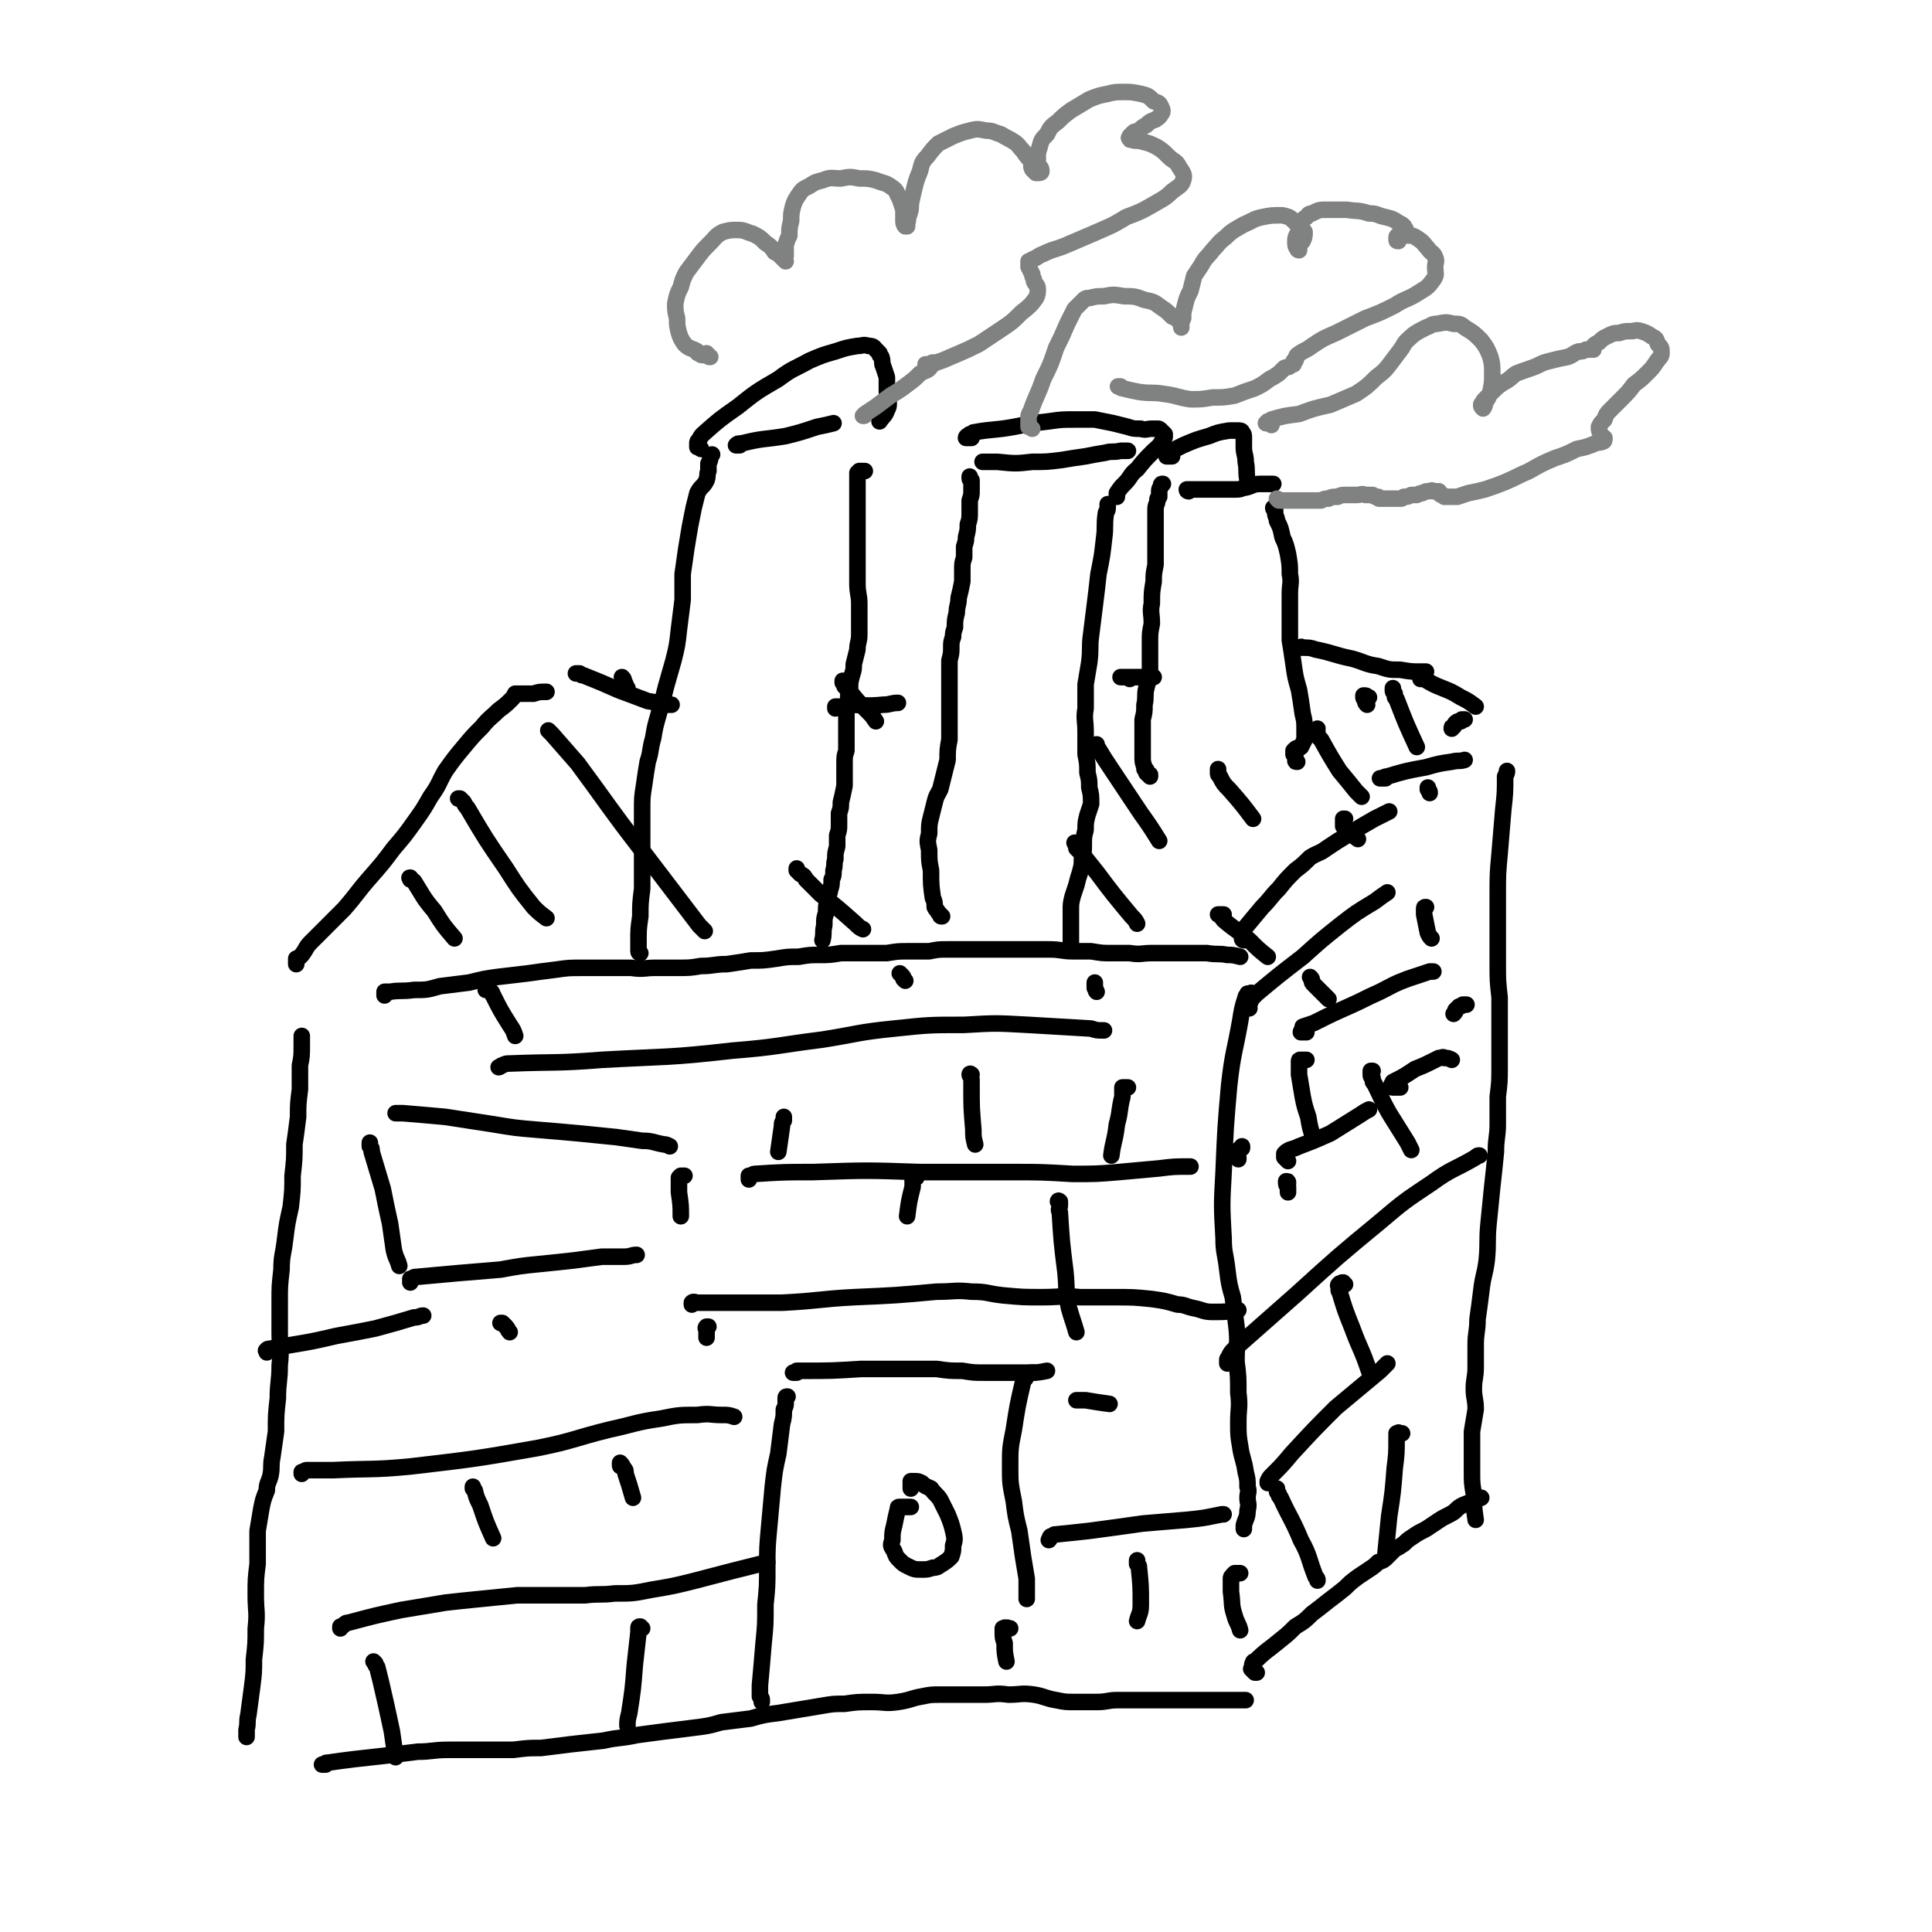 <svg viewBox='0 0 1050 1050' version='1.1' xmlns='http://www.w3.org/2000/svg' xmlns:xlink='http://www.w3.org/1999/xlink'><g fill='none' stroke='#000000' stroke-width='9' stroke-linecap='round' stroke-linejoin='round'><path d='M134,944c0,0 0,0 0,0 0,0 0,0 0,0 0,-1 0,-1 0,-1 0,-1 0,-1 0,-1 0,-1 0,-1 0,-2 1,-4 0,-4 1,-8 1,-8 1,-7 2,-15 1,-8 1,-8 1,-15 1,-9 1,-9 1,-17 1,-9 0,-9 0,-18 0,-9 0,-9 1,-17 0,-9 0,-9 0,-18 1,-6 1,-6 2,-12 1,-5 1,-5 3,-10 0,-4 1,-4 2,-8 1,-5 0,-5 1,-10 1,-7 1,-7 2,-14 0,-9 0,-9 1,-18 0,-9 1,-9 1,-18 1,-9 0,-9 0,-18 0,-8 0,-8 0,-17 0,-8 0,-8 1,-17 0,-8 1,-8 2,-17 1,-8 1,-8 3,-17 1,-9 1,-9 1,-17 1,-9 1,-9 1,-17 1,-7 1,-7 2,-15 0,-7 0,-7 1,-15 0,-6 0,-6 0,-13 1,-5 1,-5 1,-11 0,-2 0,-2 0,-5 '/><path d='M209,541c0,0 0,0 0,0 0,-1 0,-1 0,-1 0,-1 0,-1 0,-1 0,0 1,0 1,0 1,0 1,0 2,0 6,-1 6,0 13,-1 7,0 7,0 14,-2 8,-1 8,-1 16,-2 8,-2 8,-2 15,-3 9,-1 8,-1 17,-2 7,-1 7,-1 15,-2 7,-1 7,-1 15,-1 7,0 7,0 13,0 7,0 7,0 13,0 7,1 7,0 13,0 6,0 6,0 12,0 7,0 7,0 13,-1 7,0 7,-1 14,-1 7,-1 7,-1 13,-2 7,0 7,0 14,-1 6,-1 6,-1 12,-1 6,-1 6,-1 11,-1 6,0 6,0 12,-1 6,0 6,0 12,0 7,0 7,0 13,0 6,-1 6,-1 12,-1 6,0 6,0 11,0 5,-1 5,-1 10,-1 6,0 6,0 12,0 6,0 6,0 13,0 8,0 8,0 15,0 8,0 8,0 15,0 7,0 7,1 13,1 5,0 5,0 10,0 6,1 6,1 11,1 5,0 5,0 10,0 6,1 6,0 12,0 6,0 6,0 12,0 4,0 4,0 9,0 5,0 5,0 9,0 6,1 6,0 11,1 3,0 3,0 7,1 '/><path d='M177,959c0,0 0,0 0,0 -1,0 -1,0 -2,0 0,0 0,0 0,0 1,0 1,0 1,0 1,-1 1,-1 2,-1 7,-1 7,-1 15,-2 9,-1 9,-1 18,-2 8,-1 8,-1 16,-2 8,0 8,-1 17,-1 9,0 9,0 18,0 8,0 8,0 17,0 8,-1 8,-1 15,-1 8,-1 8,-1 16,-2 9,-1 9,-1 18,-2 9,-2 9,-1 18,-3 8,-1 7,-1 15,-2 8,-1 8,-1 16,-2 8,-1 8,-1 15,-3 8,-1 8,-1 16,-2 7,-2 7,-2 15,-3 6,-1 6,-1 12,-2 6,-1 6,-1 12,-2 6,-1 6,-1 12,-1 7,-1 7,-1 15,-1 7,0 7,1 14,0 7,-1 7,-2 13,-3 5,-1 5,-1 10,-1 6,0 6,0 11,0 6,0 6,0 13,0 6,0 6,-1 13,0 7,0 7,-1 14,0 6,1 6,2 12,3 5,1 5,1 10,1 6,0 6,0 12,0 6,0 6,-1 11,-1 6,0 6,0 12,0 5,0 5,0 11,0 7,0 7,0 14,0 6,0 6,0 12,0 5,0 5,0 11,0 5,0 5,0 10,0 '/><path d='M680,540c0,0 0,0 0,0 0,0 0,-1 0,0 -1,0 -1,0 -2,0 0,1 -1,1 -1,2 -2,6 -2,7 -3,13 -3,17 -4,17 -6,35 -2,23 -2,23 -3,47 -1,18 -1,18 0,36 0,8 1,8 2,17 1,8 1,8 3,15 1,8 1,8 2,16 1,9 0,9 0,19 1,8 1,8 1,17 1,8 0,8 0,16 0,7 0,7 1,13 1,7 2,7 3,14 1,4 1,4 1,8 1,3 0,3 0,6 0,3 1,3 0,7 0,4 -1,4 -2,8 0,1 0,1 0,2 '/><path d='M683,909c0,0 0,0 0,0 0,0 -1,0 -1,0 -1,-1 -1,-1 -2,-2 0,0 1,0 1,-1 0,-1 -1,-1 0,-2 0,-1 0,-1 1,-1 6,-6 7,-6 13,-11 5,-4 5,-4 9,-8 5,-3 5,-3 9,-7 4,-3 4,-3 9,-7 4,-3 4,-3 9,-7 3,-3 3,-3 7,-6 3,-2 3,-2 6,-4 3,-2 3,-2 5,-4 3,-1 3,-1 5,-3 2,-2 2,-2 4,-4 2,-1 2,-1 5,-3 2,-2 2,-2 5,-4 3,-2 3,-2 7,-4 3,-2 3,-2 6,-4 3,-2 3,-2 7,-4 4,-2 3,-3 7,-5 5,-2 5,-2 10,-4 '/><path d='M676,511c0,0 0,0 0,0 0,0 -1,0 -1,-1 0,-1 0,-1 0,-1 0,-1 0,-1 0,-2 0,-1 0,-1 1,-2 5,-6 5,-6 10,-12 5,-5 4,-5 9,-10 4,-5 4,-5 9,-10 4,-3 4,-3 8,-7 5,-3 5,-2 9,-5 6,-4 6,-4 11,-7 8,-5 8,-5 15,-9 4,-2 4,-2 8,-4 '/><path d='M710,576c0,0 0,0 0,0 -1,0 -1,0 -1,0 -1,0 -1,0 -1,0 -1,0 -1,0 -1,0 -1,0 -1,0 -1,1 0,0 0,0 0,1 0,3 0,3 0,6 1,6 1,6 2,12 1,5 1,5 3,11 1,6 1,6 3,12 '/><path d='M710,561c0,0 0,0 0,0 -1,0 -1,0 -1,0 -1,0 -1,0 -2,0 0,-1 1,-1 1,-2 0,0 0,0 0,-1 3,-1 3,-1 6,-2 10,-5 10,-5 19,-9 9,-4 8,-4 17,-8 8,-4 7,-4 15,-7 6,-2 6,-2 12,-4 1,0 1,0 2,0 '/><path d='M700,631c0,0 0,0 0,0 -1,-1 -1,-1 -1,-1 -1,-1 -1,-1 -1,-1 0,-1 0,-1 0,-1 0,-1 0,-1 0,-1 1,-1 1,-1 1,-1 3,-2 3,-1 7,-3 8,-3 8,-3 17,-7 8,-5 8,-5 16,-10 3,-2 3,-2 5,-3 '/><path d='M797,546c0,0 0,0 0,0 -1,0 -1,0 -1,0 -1,0 -1,0 -1,0 -1,1 -1,1 -2,1 -1,1 -1,1 -2,2 0,1 0,1 -1,2 '/><path d='M753,423c0,0 0,0 0,0 -1,0 -1,0 -1,0 -1,0 -1,0 -1,0 -1,0 -1,0 -1,0 1,0 1,0 1,0 2,-1 2,-1 3,-1 10,-3 10,-3 21,-5 7,-2 7,-2 14,-3 4,-1 4,0 7,-1 '/><path d='M819,419c0,0 0,0 0,0 0,1 0,1 -1,3 0,9 0,9 -1,18 -1,12 -1,12 -2,24 -1,11 -1,11 -1,22 0,9 0,9 0,19 0,10 0,10 0,19 0,9 0,9 1,18 0,10 0,10 0,20 0,8 0,8 0,17 0,9 0,9 -1,17 0,7 0,7 0,15 0,7 -1,7 -1,15 -1,10 -1,10 -2,19 -1,10 -1,10 -2,20 -1,10 0,10 -1,20 -1,8 -2,8 -3,17 -1,8 -1,8 -2,15 0,7 -1,7 -1,14 0,6 0,6 0,12 0,6 -1,6 -1,12 0,5 1,5 1,11 -1,6 -1,6 -2,12 0,6 0,6 0,12 0,5 0,5 0,10 0,6 0,6 1,12 0,7 0,7 1,14 '/><path d='M761,591c0,0 0,0 0,0 0,0 0,0 -1,0 -1,0 -1,0 -2,0 0,0 0,0 -1,0 0,0 0,0 0,0 -1,0 0,0 0,-1 -1,0 -1,-1 0,-1 0,-1 0,-1 0,-1 6,-3 6,-3 12,-7 5,-2 5,-2 9,-4 2,-1 2,-1 4,-2 2,0 2,-1 3,0 2,0 2,0 4,1 '/><path d='M674,855c0,0 0,0 0,0 0,0 0,0 -1,0 0,0 0,0 -1,0 0,0 0,0 -1,0 0,0 0,0 -1,1 0,0 0,0 0,1 -1,0 -1,0 -1,1 0,4 0,4 0,7 1,7 0,7 2,13 1,4 2,4 3,8 '/><path d='M414,925c0,0 0,0 0,0 0,-1 0,-1 0,-1 0,-1 0,-1 -1,-2 0,-1 0,-1 0,-2 0,-2 0,-2 0,-4 1,-11 1,-11 2,-23 1,-10 1,-10 1,-21 1,-10 1,-10 1,-20 0,-11 0,-11 1,-22 1,-11 1,-11 2,-22 1,-9 1,-9 3,-18 1,-8 1,-8 2,-16 1,-4 1,-4 1,-8 1,-2 1,-2 1,-4 0,-1 0,-1 0,-2 0,-1 0,-1 1,-1 '/><path d='M433,746c0,0 0,0 0,0 0,0 0,0 -1,0 0,0 -1,0 -1,0 1,0 1,0 2,-1 2,0 2,0 3,0 16,0 16,0 32,-1 11,0 11,0 22,0 10,0 10,0 19,0 7,1 7,1 14,1 6,1 6,1 12,1 7,0 7,0 13,0 5,0 5,0 11,0 5,0 5,0 10,-1 '/><path d='M562,746c0,0 0,0 0,0 0,0 0,0 -1,0 0,0 0,0 -1,0 0,0 0,0 -1,1 -1,0 -1,0 -1,1 -1,2 -1,1 -2,3 -3,13 -3,13 -5,26 -2,10 -2,10 -2,20 0,9 0,9 2,19 1,8 1,8 3,16 1,7 1,7 2,14 1,6 1,6 2,12 0,4 0,4 0,8 0,1 0,1 0,3 '/><path d='M549,885c0,0 0,0 0,0 -1,0 -1,0 -1,0 -1,-1 -1,0 -1,0 -1,0 -1,-1 -1,0 -1,0 -1,0 -1,0 0,1 0,1 0,2 0,3 0,3 1,6 0,5 0,5 1,10 '/><path d='M495,819c0,0 0,0 0,0 0,0 0,0 -1,0 0,0 0,0 0,0 -1,0 -1,0 -2,0 0,0 0,0 -1,0 0,0 0,0 -1,0 -1,0 -1,0 -1,0 -1,0 -1,0 -1,1 -1,4 -1,4 -2,9 -1,4 -1,4 -1,8 -1,3 -1,3 1,6 1,3 1,3 3,5 2,2 2,2 4,3 4,2 4,2 8,2 3,0 3,0 6,-1 3,0 3,-1 5,-2 3,-2 3,-2 5,-4 1,-3 1,-3 1,-6 1,-3 1,-4 0,-8 -1,-4 -1,-4 -3,-9 -2,-4 -2,-4 -4,-8 -2,-3 -3,-3 -5,-6 -2,-1 -3,-1 -5,-3 -2,-1 -2,-1 -4,-1 -1,0 -1,0 -2,0 0,1 0,2 0,3 0,1 0,1 0,1 '/><path d='M201,621c0,0 0,0 0,0 0,1 0,1 0,2 1,1 1,1 1,3 3,10 3,10 6,20 2,10 2,10 4,19 1,7 1,7 2,14 1,5 2,5 3,9 '/><path d='M215,605c0,0 0,0 0,0 1,0 1,0 2,0 1,0 1,0 2,0 12,1 12,1 23,2 13,2 13,2 26,4 12,2 12,2 24,3 12,1 12,1 23,2 10,1 10,1 20,2 7,1 7,1 14,2 6,0 6,1 12,2 1,0 1,0 3,1 '/><path d='M223,697c0,0 0,0 0,0 0,0 0,0 0,-1 0,0 0,0 0,-1 0,0 0,0 1,0 1,-1 1,-1 2,-1 11,-1 11,-1 22,-2 12,-1 12,-1 24,-2 11,-2 11,-2 21,-3 10,-1 10,-1 19,-2 8,-1 7,-1 15,-2 6,0 6,0 12,0 4,0 4,-1 7,-1 '/><path d='M372,639c0,0 0,0 0,0 -1,0 -1,0 -2,0 0,0 0,0 -1,1 0,0 0,0 0,1 0,0 0,0 0,1 0,3 0,3 0,6 1,7 1,7 1,13 '/><path d='M161,524c0,0 0,0 0,0 0,-1 0,-1 0,-1 0,-1 0,-1 0,-2 1,0 1,0 1,0 1,-1 1,-1 2,-2 3,-4 2,-4 5,-7 9,-9 9,-9 18,-18 7,-8 7,-9 14,-17 7,-8 7,-8 13,-16 6,-7 6,-7 11,-14 5,-7 5,-7 9,-14 5,-7 4,-7 8,-14 5,-7 5,-7 10,-13 5,-6 5,-6 10,-11 4,-5 5,-5 9,-9 4,-3 4,-3 7,-6 1,-1 1,-1 2,-3 1,0 0,0 1,0 1,0 1,0 1,0 2,0 2,0 3,0 2,0 2,0 5,0 3,-1 3,-1 7,-1 '/><path d='M313,366c0,0 0,0 0,0 1,0 1,0 2,0 1,1 1,1 2,1 10,4 10,4 19,8 8,3 8,3 16,6 6,1 6,1 11,2 1,0 1,0 2,0 '/><path d='M348,518c0,0 0,0 0,0 0,0 -1,0 -1,-1 0,0 0,0 0,0 0,-2 0,-2 0,-3 0,-1 0,-1 0,-2 0,-7 0,-7 1,-14 0,-7 0,-7 1,-15 0,-7 0,-7 0,-14 0,-7 0,-7 0,-14 0,-7 0,-7 0,-15 0,-6 0,-7 1,-13 1,-7 1,-7 2,-13 2,-6 1,-6 3,-13 1,-6 1,-6 3,-13 2,-7 2,-7 4,-15 2,-7 2,-7 4,-14 2,-8 2,-8 3,-17 1,-8 1,-8 2,-16 0,-7 0,-7 0,-14 1,-7 1,-7 2,-14 1,-6 1,-6 2,-12 1,-5 1,-5 2,-10 1,-4 1,-4 2,-8 2,-4 3,-3 5,-7 1,-3 0,-3 1,-5 0,-2 0,-2 0,-4 1,-2 1,-2 1,-4 1,-1 1,-1 1,-1 '/><path d='M402,242c0,0 0,0 0,0 -1,0 -1,0 -1,0 -1,0 -1,0 -1,0 1,-1 1,-1 3,-1 12,-3 12,-2 24,-4 8,-2 8,-2 17,-5 5,-1 5,-1 9,-2 '/><path d='M381,244c0,0 0,0 0,0 -1,-1 -1,-1 -1,-1 -1,0 -1,0 -1,0 0,0 0,0 0,0 0,-1 0,-1 0,-1 0,-1 0,-1 0,-1 0,-1 0,-1 1,-2 1,-2 1,-2 2,-3 9,-8 9,-8 19,-15 10,-8 10,-8 22,-15 8,-6 8,-5 17,-10 7,-3 7,-3 14,-5 6,-2 6,-2 12,-3 3,0 3,-1 6,0 3,0 3,1 4,2 1,1 1,1 2,2 0,1 0,1 1,2 1,3 0,3 1,5 1,3 1,3 2,6 0,4 0,4 0,8 1,3 1,3 1,6 0,2 0,2 -1,4 -1,3 -2,3 -4,6 '/><path d='M470,256c0,0 0,0 0,0 0,0 0,0 0,0 -1,0 -1,0 -1,0 -1,0 -1,0 -2,0 0,1 0,1 -1,1 0,1 0,1 0,2 0,7 0,7 0,14 0,9 0,9 0,17 0,7 0,7 0,15 0,6 0,6 0,12 0,6 1,6 1,11 0,4 0,4 0,8 0,4 0,4 0,9 0,4 -1,4 -1,8 -1,4 -1,4 -2,8 0,3 0,3 -1,6 -1,4 -1,4 -1,7 -1,3 -1,3 -1,6 -1,4 -1,4 -1,7 0,4 0,4 0,8 0,4 0,4 0,7 0,3 0,3 0,6 -1,3 -1,3 -1,7 0,2 0,3 0,5 0,4 0,4 0,7 -1,5 -1,5 -2,9 0,3 0,3 -1,6 0,3 0,3 0,6 0,3 0,3 -1,6 0,3 0,3 0,6 -1,4 -1,3 -1,7 -1,3 0,3 -1,6 0,3 0,3 -1,5 0,3 0,3 -1,6 0,2 -1,2 -1,5 -1,3 -1,3 -1,7 -1,3 -1,3 -1,7 -1,4 0,4 -1,8 '/><path d='M512,498c0,0 0,0 0,0 -1,0 -1,0 -1,-1 -1,-1 -1,-1 -1,-1 -1,-2 -1,-1 -2,-3 0,-2 0,-3 -1,-5 -1,-7 -1,-7 -1,-15 -1,-5 -1,-5 -1,-11 -1,-5 -1,-5 0,-9 0,-5 0,-5 1,-9 1,-4 1,-4 2,-8 1,-4 1,-3 3,-7 1,-4 1,-4 2,-8 1,-4 1,-4 2,-8 0,-5 0,-6 1,-11 0,-5 0,-5 0,-11 0,-6 0,-6 0,-13 0,-5 0,-5 0,-11 0,-4 0,-4 0,-8 1,-4 1,-4 1,-7 0,-3 0,-3 1,-6 0,-2 0,-2 1,-5 0,-4 0,-4 1,-8 0,-4 1,-4 1,-8 1,-4 1,-4 2,-9 0,-3 0,-3 0,-6 0,-4 0,-4 1,-7 0,-3 0,-3 0,-6 1,-3 1,-3 1,-5 1,-4 1,-4 1,-7 1,-3 1,-3 1,-7 0,-3 0,-3 0,-6 1,-3 1,-3 1,-5 0,-2 0,-2 0,-4 0,-1 0,-1 0,-2 0,0 -1,0 -1,-1 0,0 0,0 0,-1 '/><path d='M534,251c0,0 0,0 0,0 1,0 1,0 1,0 1,0 1,0 1,0 3,0 3,0 6,0 10,1 10,1 19,0 8,0 8,0 16,-1 6,-1 6,-1 13,-2 5,-1 5,-1 11,-2 3,-1 4,0 8,-1 2,0 2,0 4,0 '/><path d='M528,238c0,0 0,0 0,0 -1,0 -1,0 -2,0 0,0 -1,0 -1,0 0,-1 1,-1 2,-2 1,0 1,0 2,-1 11,-2 11,-1 22,-3 10,-2 10,-2 19,-3 7,-1 7,-1 14,-1 6,0 6,0 11,0 5,1 5,1 10,2 4,1 4,1 8,2 3,1 3,1 7,1 3,1 3,0 6,0 2,0 2,0 3,0 1,0 1,0 2,1 0,0 0,0 1,1 0,0 0,0 1,1 0,0 0,0 0,1 0,1 0,1 -1,2 -2,4 -3,4 -5,6 -5,5 -5,5 -9,10 -4,3 -3,4 -7,8 -2,2 -2,2 -4,5 0,1 0,1 0,2 '/><path d='M602,274c0,0 0,0 0,0 0,0 0,0 0,1 0,0 0,0 0,1 0,2 -1,2 -1,3 -1,7 0,7 -1,14 -1,9 -1,9 -3,19 -1,9 -1,9 -2,17 -1,8 -1,8 -2,16 -1,7 0,7 -1,15 -1,6 -1,6 -2,12 0,6 0,6 0,13 -1,6 0,6 0,13 0,6 0,6 0,12 1,5 1,5 1,10 1,4 1,4 1,8 1,4 1,4 1,9 -1,3 -1,3 -2,6 -1,4 -1,4 -1,8 -1,4 -1,4 -1,8 0,4 0,4 -1,8 0,3 0,3 -1,7 -1,3 -1,3 -2,7 -1,3 -1,3 -2,6 -1,4 -1,4 -1,8 0,5 0,5 0,10 0,5 0,5 0,11 0,0 0,0 0,0 '/><path d='M625,422c0,0 0,0 0,0 0,0 0,0 0,-1 -1,0 -1,0 -1,0 -1,-1 -1,-1 -1,-1 0,-1 0,-1 0,-1 0,-1 0,-1 -1,-1 0,-1 0,0 0,-1 -1,-3 -1,-3 -1,-6 0,-3 0,-3 0,-6 0,-4 0,-4 0,-7 0,-3 0,-3 0,-7 1,-4 1,-4 1,-8 1,-4 0,-5 1,-9 1,-4 1,-4 2,-8 0,-5 0,-5 0,-9 0,-4 0,-4 0,-8 0,-5 0,-5 1,-10 0,-6 -1,-6 0,-11 0,-6 0,-6 1,-12 0,-4 0,-4 1,-9 0,-3 0,-3 0,-7 0,-3 0,-3 0,-6 0,-3 0,-3 0,-5 0,-3 0,-3 0,-6 0,-3 0,-3 0,-6 0,-3 1,-3 1,-5 0,-1 0,-1 1,-2 0,-1 0,-1 0,-3 0,-2 1,-2 1,-3 0,-1 0,-1 1,-1 '/><path d='M646,267c0,0 0,0 0,0 0,0 -1,0 -1,-1 1,0 1,0 2,0 1,0 1,0 2,0 12,0 12,0 23,0 3,0 3,-1 5,-1 4,-1 4,-2 8,-2 3,0 3,0 7,0 0,0 0,0 0,0 '/><path d='M692,276c0,0 0,0 0,0 0,1 1,1 1,1 0,1 0,1 0,1 0,3 1,3 1,5 2,4 2,4 3,9 2,4 2,5 3,9 1,6 1,6 1,11 1,5 0,5 0,11 0,6 0,6 0,12 0,6 0,6 0,13 1,6 1,6 2,13 1,7 1,7 3,14 1,6 1,6 2,13 1,4 1,4 1,9 0,2 0,3 0,5 -1,2 -1,2 -2,4 -1,1 -2,0 -3,1 -1,1 -1,1 -1,1 0,1 0,1 0,2 0,0 0,0 1,1 0,1 0,1 0,2 0,1 0,1 1,1 '/><path d='M637,248c0,0 0,0 0,0 -1,0 -1,0 -1,0 -1,0 -1,0 -1,0 -1,0 -1,0 -1,0 0,0 0,-1 0,-1 0,-1 0,-1 1,-1 4,-2 4,-2 8,-4 7,-3 7,-3 14,-5 5,-2 5,-2 11,-3 2,0 3,0 5,0 1,0 2,0 2,1 1,1 1,1 1,3 0,3 0,3 0,5 0,4 1,4 1,8 1,5 0,5 1,10 '/><path d='M454,385c0,0 0,0 0,0 0,0 0,0 0,-1 0,0 0,0 0,0 0,0 0,0 1,0 1,0 1,0 2,0 2,0 2,0 3,-1 10,0 10,1 20,0 4,0 4,-1 8,-1 '/><path d='M614,369c0,0 0,0 0,0 -1,-1 -1,-1 -1,-1 -1,0 -1,0 -2,0 0,0 0,0 -1,0 0,0 -1,0 -1,0 0,0 1,0 2,0 8,0 8,0 16,0 '/><path d='M707,352c0,0 0,0 0,0 -1,0 -1,0 -1,0 1,0 1,-1 2,0 4,0 4,0 7,1 10,2 10,3 20,5 7,2 7,3 14,4 6,2 6,2 12,2 6,1 6,1 11,1 1,0 1,0 3,0 '/><path d='M772,369c0,0 0,0 0,0 0,0 0,-1 1,-1 0,1 0,1 1,1 5,3 5,3 10,5 5,2 5,2 10,5 4,2 4,2 8,5 '/><path d='M796,391c0,0 0,0 0,0 -1,0 -1,0 -1,0 -1,0 -1,0 -1,1 -2,0 -2,0 -3,1 -1,1 0,1 -1,2 -1,0 -1,0 -1,1 '/></g>
<g fill='none' stroke='#808282' stroke-width='9' stroke-linecap='round' stroke-linejoin='round'><path d='M386,194c0,0 0,0 0,0 -1,0 -1,0 -1,-1 -1,0 -1,0 -1,-1 0,0 0,1 -1,1 0,0 0,0 -1,0 -1,0 -1,0 -2,-1 -1,0 -1,0 -1,-1 -3,-2 -4,-1 -7,-4 -2,-3 -2,-3 -3,-6 -1,-4 -1,-4 -1,-8 -1,-4 -1,-4 -1,-8 1,-5 1,-5 3,-9 1,-4 1,-4 3,-8 3,-4 3,-4 6,-8 3,-4 3,-4 7,-8 3,-3 3,-4 7,-6 4,-1 4,-1 8,-1 4,0 4,1 8,2 4,2 4,2 7,5 3,2 3,2 5,5 2,1 2,1 4,3 1,1 1,1 2,2 0,0 -1,-1 -1,-1 0,0 0,0 0,0 0,-1 1,-1 1,-2 0,-2 0,-2 0,-3 0,-2 0,-2 0,-3 1,-3 1,-3 2,-5 0,-4 0,-4 1,-8 0,-4 0,-4 1,-8 1,-3 1,-3 3,-6 2,-3 2,-3 6,-5 3,-2 3,-2 7,-3 5,-2 5,-1 10,-1 5,-1 5,-1 10,0 5,0 5,0 9,1 5,2 5,1 9,4 3,2 2,3 4,6 1,3 1,3 2,6 0,3 0,3 0,6 0,1 0,2 1,3 0,0 1,0 1,0 0,-1 0,-1 0,-2 1,-2 0,-2 1,-4 1,-3 1,-3 1,-6 1,-5 1,-5 2,-9 1,-4 1,-4 3,-9 1,-4 1,-5 4,-8 3,-4 3,-4 6,-7 4,-2 4,-2 8,-4 5,-2 5,-2 9,-3 4,-1 4,-1 9,0 4,0 4,1 8,2 3,2 4,2 7,4 3,2 2,2 5,5 2,3 2,3 4,5 1,2 0,3 1,5 1,1 1,1 2,2 1,0 1,0 1,0 1,0 2,0 2,-1 0,-2 -1,-2 -2,-4 0,-2 0,-2 0,-3 0,-3 0,-3 1,-6 1,-4 1,-4 4,-7 2,-4 2,-4 6,-7 3,-3 3,-3 7,-6 5,-3 5,-3 10,-6 5,-2 5,-2 10,-3 4,-1 4,-1 9,-1 4,0 4,0 9,1 4,1 4,1 7,4 3,1 3,1 4,3 1,2 1,3 0,4 -1,2 -2,2 -3,3 -3,1 -3,1 -5,3 -2,1 -2,1 -4,3 -2,1 -2,0 -3,1 -1,1 -1,1 -2,2 0,1 -1,1 0,1 0,1 0,1 1,1 3,1 3,0 6,1 4,1 4,1 8,3 3,2 3,2 6,5 3,3 4,2 6,6 2,3 3,4 2,7 -1,3 -2,3 -6,6 -4,4 -5,4 -10,7 -7,4 -7,4 -15,7 -8,5 -9,5 -18,9 -7,3 -7,3 -14,6 -7,3 -7,2 -13,5 -3,1 -3,2 -6,3 -1,1 -1,1 -2,1 0,1 0,1 0,2 0,0 0,0 0,1 1,2 1,2 2,4 0,2 1,2 1,4 1,2 2,2 2,4 0,2 0,3 -1,5 -3,4 -3,4 -8,8 -5,5 -5,5 -11,9 -6,4 -6,4 -12,8 -6,3 -6,3 -13,6 -5,2 -4,2 -10,4 -2,1 -2,1 -4,1 -1,0 -1,0 -2,0 0,0 1,1 1,1 1,0 1,0 1,-1 1,0 1,-1 2,-1 0,0 1,0 1,0 -1,1 -1,1 -2,2 -2,3 -3,2 -6,4 -3,3 -3,3 -7,6 -4,3 -4,3 -9,6 -4,3 -4,3 -8,6 -3,2 -3,2 -6,4 0,1 0,1 -1,1 '/><path d='M561,233c0,0 0,0 0,0 -1,-1 -1,-1 -2,-1 0,0 0,-1 0,-1 0,-1 0,-1 0,-2 0,-1 0,-1 0,-2 0,-1 0,-2 1,-3 3,-9 4,-9 7,-18 4,-8 4,-8 7,-17 3,-6 3,-6 6,-13 2,-4 2,-4 4,-8 2,-2 2,-2 4,-4 2,-2 2,-2 4,-2 4,-1 4,-1 8,-1 5,-1 5,-1 11,0 5,0 6,0 11,2 5,1 5,1 9,4 3,2 3,2 6,5 2,1 3,1 4,3 1,1 1,2 1,3 0,0 0,0 0,-1 0,-2 0,-2 1,-4 0,-3 0,-3 1,-7 1,-4 1,-4 3,-8 1,-4 1,-4 2,-8 2,-3 2,-3 4,-6 2,-4 3,-4 6,-8 3,-3 3,-4 7,-7 4,-4 5,-4 10,-7 5,-2 5,-3 10,-4 5,-1 5,-1 11,-1 4,1 4,1 7,4 3,2 3,2 5,5 0,2 0,3 -1,5 -1,1 -1,1 -2,3 0,1 0,1 0,2 0,0 -1,0 -1,-1 -1,-1 -1,-2 -1,-4 0,-3 1,-3 2,-6 0,-2 0,-2 1,-4 1,-1 1,-2 3,-3 1,-1 1,-2 3,-2 4,-2 4,-2 8,-2 5,0 5,0 11,0 6,1 6,0 12,2 5,0 4,1 9,2 4,1 4,1 7,3 2,1 2,1 3,2 0,1 1,1 1,2 -1,0 -1,0 -2,1 0,1 0,1 -1,2 0,1 0,1 -1,2 0,0 0,0 0,1 -1,0 -1,0 -1,-1 0,0 0,0 0,-1 0,-1 1,-1 1,-1 3,0 3,-1 5,0 3,0 3,0 6,2 3,2 3,3 5,5 2,3 3,2 4,5 1,2 0,3 0,5 0,4 1,4 -1,7 -3,4 -3,4 -8,7 -6,4 -7,3 -13,7 -8,4 -8,4 -16,7 -8,4 -8,4 -16,8 -7,3 -7,3 -13,7 -4,3 -4,2 -8,5 -1,1 0,1 -1,3 -1,0 -1,0 -1,1 0,0 0,0 0,1 -1,0 -1,0 -2,1 -1,1 -1,0 -3,1 -2,2 -2,2 -3,3 -3,2 -3,2 -5,3 -4,3 -4,3 -8,5 -6,2 -6,2 -11,4 -6,1 -6,1 -12,1 -6,1 -6,1 -12,1 -7,-1 -7,-2 -15,-3 -6,-1 -6,0 -13,-1 -5,-1 -5,-1 -9,-2 -1,0 -2,-1 -2,-1 -1,0 0,0 1,0 '/><path d='M691,231c0,0 0,0 0,0 0,0 0,0 0,0 -1,-1 -1,-1 -2,-1 -1,0 -1,0 -1,0 0,0 0,0 1,-1 1,0 1,0 2,-1 7,-2 7,-2 15,-3 8,-3 8,-3 17,-5 7,-3 7,-3 14,-6 6,-4 6,-4 11,-9 4,-3 5,-4 8,-8 3,-4 3,-4 6,-8 2,-4 3,-4 6,-7 3,-2 3,-2 7,-4 3,-1 3,-2 6,-2 5,-1 5,-1 9,0 3,0 4,0 6,2 5,3 5,3 9,7 3,4 3,4 5,9 1,4 1,4 1,9 0,5 0,5 -1,10 -1,3 -1,3 -3,6 0,1 0,2 -1,3 0,0 0,0 0,0 -1,-1 -1,-1 -1,-2 0,-1 1,0 1,-1 0,-1 0,-1 1,-2 2,-2 2,-2 4,-4 3,-3 3,-3 6,-5 4,-2 4,-3 7,-5 5,-2 6,-2 11,-4 4,-2 4,-2 8,-3 4,-1 4,-1 9,-2 3,-1 3,-2 6,-3 2,0 2,0 4,-1 1,0 1,0 3,0 0,0 0,0 1,0 0,0 -1,0 -1,0 1,-1 1,-1 1,-2 1,-1 1,-1 3,-2 2,-2 2,-2 4,-3 4,-2 4,-2 7,-2 3,-1 3,-1 6,-1 3,0 3,-1 6,0 3,1 3,1 6,3 2,1 2,1 3,4 2,2 2,2 2,5 0,2 -1,2 -3,5 -2,3 -2,3 -4,5 -4,4 -4,4 -8,7 -3,4 -3,4 -7,8 -3,3 -3,3 -6,6 -2,2 -2,2 -3,5 -2,2 -2,2 -3,4 0,2 0,2 1,4 0,1 1,1 2,2 0,0 0,0 0,0 0,1 0,2 -1,2 -2,1 -2,0 -4,1 -5,2 -5,2 -10,3 -6,3 -6,3 -12,5 -7,3 -7,3 -14,7 -7,3 -6,3 -13,6 -5,2 -5,2 -11,4 -4,1 -4,1 -9,2 -3,1 -3,1 -6,2 -2,0 -3,0 -5,0 -1,0 -1,0 -2,0 -1,-1 -1,-1 -1,-1 -1,0 -1,0 -2,-1 0,0 0,0 0,-1 -1,0 -1,0 -3,0 -1,-1 -1,0 -3,0 -1,0 -1,0 -3,1 -1,0 -1,0 -3,1 -1,0 -1,0 -3,0 -2,1 -2,1 -4,1 -1,1 -1,1 -2,1 -1,0 -2,0 -3,0 -1,0 -1,0 -1,0 -1,0 -1,0 -2,0 -1,0 -1,0 -2,0 0,0 0,0 -1,0 -1,0 -1,0 -2,0 -1,0 -1,0 -1,-1 -2,0 -2,0 -3,-1 -2,0 -2,0 -4,0 -2,-1 -2,0 -5,0 -2,0 -2,0 -5,0 -3,0 -3,0 -5,1 -3,0 -3,0 -5,1 -2,0 -2,0 -4,1 -1,0 -1,0 -3,0 -1,0 -1,0 -2,0 0,0 0,0 -1,0 -1,0 -1,0 -2,0 -2,0 -2,0 -3,0 -2,0 -2,0 -4,0 -2,0 -2,0 -4,0 -2,0 -2,0 -4,0 0,0 0,0 -1,-1 '/></g>
<g fill='none' stroke='#000000' stroke-width='9' stroke-linecap='round' stroke-linejoin='round'><path d='M185,885c0,0 0,0 0,0 0,0 0,0 0,-1 1,0 1,0 2,-1 1,-1 1,-1 2,-1 15,-4 15,-4 29,-7 12,-2 12,-2 24,-4 9,-1 9,-1 19,-2 10,-1 10,-1 20,-2 10,0 10,0 20,0 8,0 8,0 17,0 8,-1 8,0 16,-1 10,0 10,0 20,-2 12,-2 12,-2 24,-5 19,-5 19,-5 39,-10 '/><path d='M570,837c0,0 0,0 0,0 1,-1 0,-1 1,-2 1,0 1,0 2,-1 10,-1 10,-1 19,-2 15,-2 15,-2 29,-4 12,-1 12,-1 24,-2 10,-1 9,-1 19,-3 1,0 1,0 1,0 '/><path d='M164,801c0,0 0,0 0,0 0,0 0,0 0,-1 0,0 0,0 1,0 1,-1 1,-1 2,-1 7,0 7,0 14,0 21,-1 21,0 42,-2 34,-4 35,-4 69,-10 20,-4 19,-5 39,-10 14,-3 14,-4 28,-6 10,-2 10,-2 20,-2 7,-1 7,0 13,0 4,0 4,0 7,1 '/><path d='M585,761c0,0 0,0 0,0 1,0 1,0 2,0 1,0 1,0 3,0 6,1 6,1 13,2 '/><path d='M145,735c0,0 0,0 0,0 0,-1 -1,-1 0,-1 0,-1 1,-1 2,-1 5,-1 5,-1 11,-2 12,-2 12,-2 25,-5 11,-2 11,-2 21,-4 11,-3 11,-3 21,-6 3,0 3,-1 5,-1 '/><path d='M376,709c0,0 0,0 0,0 0,-1 0,-1 0,-1 1,-1 2,0 3,0 10,0 10,0 20,0 13,0 13,0 26,0 20,-1 20,-2 39,-3 23,-1 23,-1 45,-3 10,0 10,-1 19,0 9,0 8,1 17,2 11,1 11,1 21,1 11,0 11,-1 21,0 10,0 10,0 19,0 10,0 10,0 20,1 7,1 7,1 14,3 4,0 4,1 9,2 5,1 5,2 10,2 7,0 7,0 14,-1 '/><path d='M407,641c0,0 0,0 0,0 0,-1 0,-1 0,-1 0,0 0,-1 0,-1 2,0 2,-1 3,-1 16,-1 16,-1 32,-1 29,-1 29,-1 58,0 24,0 24,0 49,0 17,0 17,0 34,1 13,0 13,0 25,-1 11,-1 11,-1 22,-2 8,-1 8,-1 17,-1 '/><path d='M271,580c0,0 0,0 0,0 1,0 1,-1 2,-1 2,-1 2,-1 4,-1 25,-1 25,0 50,-2 36,-2 36,-1 71,-5 25,-2 25,-3 49,-6 19,-3 19,-4 39,-6 19,-2 19,-2 38,-2 17,-1 17,-1 35,0 17,1 17,1 34,2 3,1 3,1 7,1 '/><path d='M679,548c0,0 0,0 0,0 0,-1 -1,-1 -1,-1 0,-1 0,-1 1,-1 1,-3 1,-3 4,-6 12,-10 12,-10 25,-20 10,-9 10,-9 20,-17 9,-7 9,-7 19,-13 4,-3 4,-3 7,-5 '/><path d='M673,630c0,0 0,0 0,0 0,-1 0,-1 0,-1 -1,-1 0,-1 0,-2 0,-1 0,-1 0,-2 1,-1 1,-1 2,-1 0,-1 0,-1 0,-1 '/><path d='M667,741c0,0 0,0 0,0 0,0 0,0 0,-1 0,0 0,0 0,-1 0,-1 1,-1 1,-2 1,-2 1,-2 3,-4 17,-15 17,-15 34,-30 22,-20 22,-20 45,-39 13,-11 13,-11 28,-21 11,-8 12,-7 24,-14 1,-1 1,-1 2,-1 '/><path d='M689,806c0,0 0,0 0,0 0,0 0,-1 0,-1 1,-2 1,-2 2,-3 6,-6 6,-6 11,-12 12,-13 12,-13 24,-25 12,-10 12,-10 24,-20 2,-2 2,-2 4,-4 '/><path d='M203,903c0,0 0,0 0,0 1,1 1,1 1,1 0,1 0,1 1,2 1,4 1,4 2,8 3,13 3,13 6,27 1,7 1,7 2,14 '/><path d='M349,885c0,0 0,0 0,0 -1,-1 -1,-1 -1,-1 0,0 0,0 0,0 -1,0 -1,0 -1,1 0,1 0,1 0,2 -1,9 -1,9 -2,18 -1,13 -1,13 -3,26 -1,4 -1,4 -1,7 '/><path d='M618,848c0,0 0,0 0,0 0,0 0,0 0,0 0,1 0,1 0,2 1,1 1,1 1,2 1,10 1,10 1,20 0,5 -1,5 -2,9 '/><path d='M257,808c0,0 0,0 0,0 0,0 0,0 0,1 0,0 0,0 1,1 1,4 1,4 3,8 3,9 3,9 7,18 '/><path d='M272,719c0,0 0,0 0,0 1,0 1,0 1,0 1,1 1,1 2,2 1,1 1,2 2,3 0,0 0,0 0,0 '/><path d='M385,721c0,0 0,0 0,0 -1,0 -1,0 -1,0 -1,1 0,1 0,2 0,1 0,1 0,2 0,1 0,1 0,2 '/><path d='M498,640c0,0 0,0 0,0 -1,1 -2,0 -2,1 0,1 0,1 0,2 0,1 0,1 0,2 -2,8 -2,8 -3,16 '/><path d='M576,653c0,0 0,0 0,0 0,0 -1,-1 -1,0 0,0 1,0 1,0 0,1 0,1 0,2 0,2 -1,2 0,4 1,16 1,16 3,32 1,10 0,10 2,20 2,7 2,6 4,13 '/><path d='M426,607c0,0 0,0 0,0 0,1 0,1 0,2 -1,1 -1,1 -1,3 -1,7 -1,7 -2,14 '/><path d='M528,584c0,0 0,0 0,0 0,0 -1,-1 -1,0 0,1 1,1 1,3 0,2 0,2 0,4 0,11 0,11 1,23 0,4 0,4 1,8 '/><path d='M613,591c0,0 0,0 0,0 -1,0 -1,0 -2,0 0,0 -1,0 -1,0 0,1 0,1 0,2 0,2 0,2 0,3 -2,8 -1,8 -3,15 -1,9 -2,9 -3,17 '/><path d='M264,538c0,0 0,0 0,0 0,0 0,0 0,0 2,0 2,0 3,1 1,1 0,1 1,2 4,8 4,8 9,16 2,3 2,3 3,6 '/><path d='M489,529c0,0 0,0 0,0 1,1 1,1 1,1 1,1 1,1 1,2 1,1 1,1 1,1 '/><path d='M595,534c0,0 0,0 0,0 0,1 0,1 0,1 0,1 0,1 0,2 1,1 0,1 1,2 '/><path d='M665,497c0,0 0,0 0,0 -1,0 -1,0 -1,0 -1,0 -1,0 -1,0 0,0 -1,0 -1,0 0,0 1,0 1,0 1,1 1,2 2,3 7,6 7,5 14,11 5,5 5,5 10,9 '/><path d='M731,445c0,0 0,0 0,0 -1,0 -1,0 -1,0 0,1 0,1 0,2 0,1 0,1 0,2 4,4 4,4 8,7 '/><path d='M776,428c0,0 0,0 0,0 0,0 0,0 0,1 1,1 1,1 1,2 '/><path d='M712,531c0,0 0,0 0,0 1,1 1,1 1,2 0,1 0,1 1,2 4,4 4,4 8,8 '/><path d='M775,493c0,0 0,0 0,0 -1,0 -1,0 -1,1 0,0 0,0 0,1 0,1 0,1 0,2 1,5 1,5 2,10 1,2 1,2 2,3 '/><path d='M700,643c0,0 0,0 0,0 0,-1 0,-1 -1,-1 0,0 0,0 0,0 0,2 0,2 1,3 0,1 0,1 0,3 '/><path d='M746,582c0,0 0,0 0,0 0,0 0,0 0,0 -1,0 -1,0 -1,0 0,1 0,1 0,2 0,1 0,1 1,2 0,2 0,2 1,3 4,8 4,9 8,16 5,8 5,8 10,16 1,2 1,2 2,4 '/><path d='M731,698c0,0 0,0 0,0 -1,0 -1,-1 -1,-1 -1,0 -1,0 -1,1 -1,0 -1,-1 -1,0 -1,0 -1,1 0,2 0,1 -1,1 0,2 3,10 3,10 7,20 4,11 5,11 9,23 '/><path d='M694,810c0,0 0,0 0,0 0,-1 0,-1 0,-1 0,0 0,0 0,1 0,1 0,1 1,2 0,1 0,1 1,2 5,11 6,11 11,23 5,9 4,10 8,20 1,1 1,1 1,2 '/><path d='M762,779c0,0 0,0 0,0 0,0 0,0 -1,0 -1,0 -1,-1 -1,0 -1,0 -1,0 -1,0 0,2 0,2 0,3 0,8 0,8 -1,16 -1,13 -1,13 -3,26 -1,10 -1,10 -2,20 0,0 0,0 0,1 '/><path d='M338,797c0,0 0,0 0,0 -1,0 -1,0 -1,-1 0,0 0,-1 0,-1 1,1 1,1 2,3 1,1 1,1 1,3 2,6 2,6 4,13 '/><path d='M223,478c0,0 0,0 0,0 0,-1 -1,-1 0,-1 0,1 1,1 2,2 5,8 5,9 11,16 5,8 5,8 11,15 '/><path d='M249,434c0,0 0,0 0,0 0,0 0,0 1,0 1,1 1,1 2,2 1,2 1,2 2,3 10,17 10,17 21,33 7,11 7,11 15,21 3,3 3,3 7,6 '/><path d='M298,397c0,0 0,0 0,0 1,1 1,1 2,2 7,8 7,8 14,16 17,23 17,24 34,46 16,21 16,21 32,42 2,2 2,2 3,3 '/><path d='M338,368c0,0 0,0 0,0 0,0 0,0 0,0 1,1 1,1 1,2 1,1 0,1 1,2 0,1 0,1 1,2 '/><path d='M433,472c0,0 0,0 0,0 0,0 0,0 0,1 1,1 1,1 2,2 2,1 2,1 3,3 4,4 4,4 8,8 10,8 10,8 19,16 2,2 2,2 4,3 '/><path d='M458,370c0,0 0,0 0,0 0,1 0,1 0,1 1,1 1,1 1,2 2,2 2,2 3,3 4,5 4,5 9,10 3,3 3,3 5,6 '/><path d='M584,458c0,0 0,0 0,0 0,0 0,0 0,0 1,2 1,2 1,3 1,1 1,1 3,3 4,5 4,5 8,10 9,12 9,12 19,24 2,2 2,2 3,4 '/><path d='M596,405c0,0 0,0 0,0 0,0 0,-1 0,0 0,0 0,1 1,2 3,5 3,5 7,11 8,12 8,12 16,24 5,7 5,7 10,15 '/><path d='M662,418c0,0 0,0 0,0 0,1 0,1 0,2 0,1 0,1 1,2 2,4 2,4 5,7 7,8 7,8 13,16 '/><path d='M716,396c0,0 0,0 0,0 0,1 -1,1 0,2 0,1 0,1 0,2 1,1 1,1 2,2 5,9 5,9 10,17 5,6 5,6 9,11 2,2 2,2 3,3 '/><path d='M744,379c0,0 0,0 0,0 -1,0 -1,-1 -2,-1 0,0 -1,0 -1,0 0,0 0,1 0,1 0,1 1,1 1,2 0,1 0,1 1,2 '/><path d='M757,375c0,0 0,0 0,0 0,0 0,-1 0,-1 0,0 0,1 0,1 0,1 0,1 1,2 0,2 0,2 1,3 5,13 5,13 11,26 0,0 0,0 0,0 '/></g>
</svg>